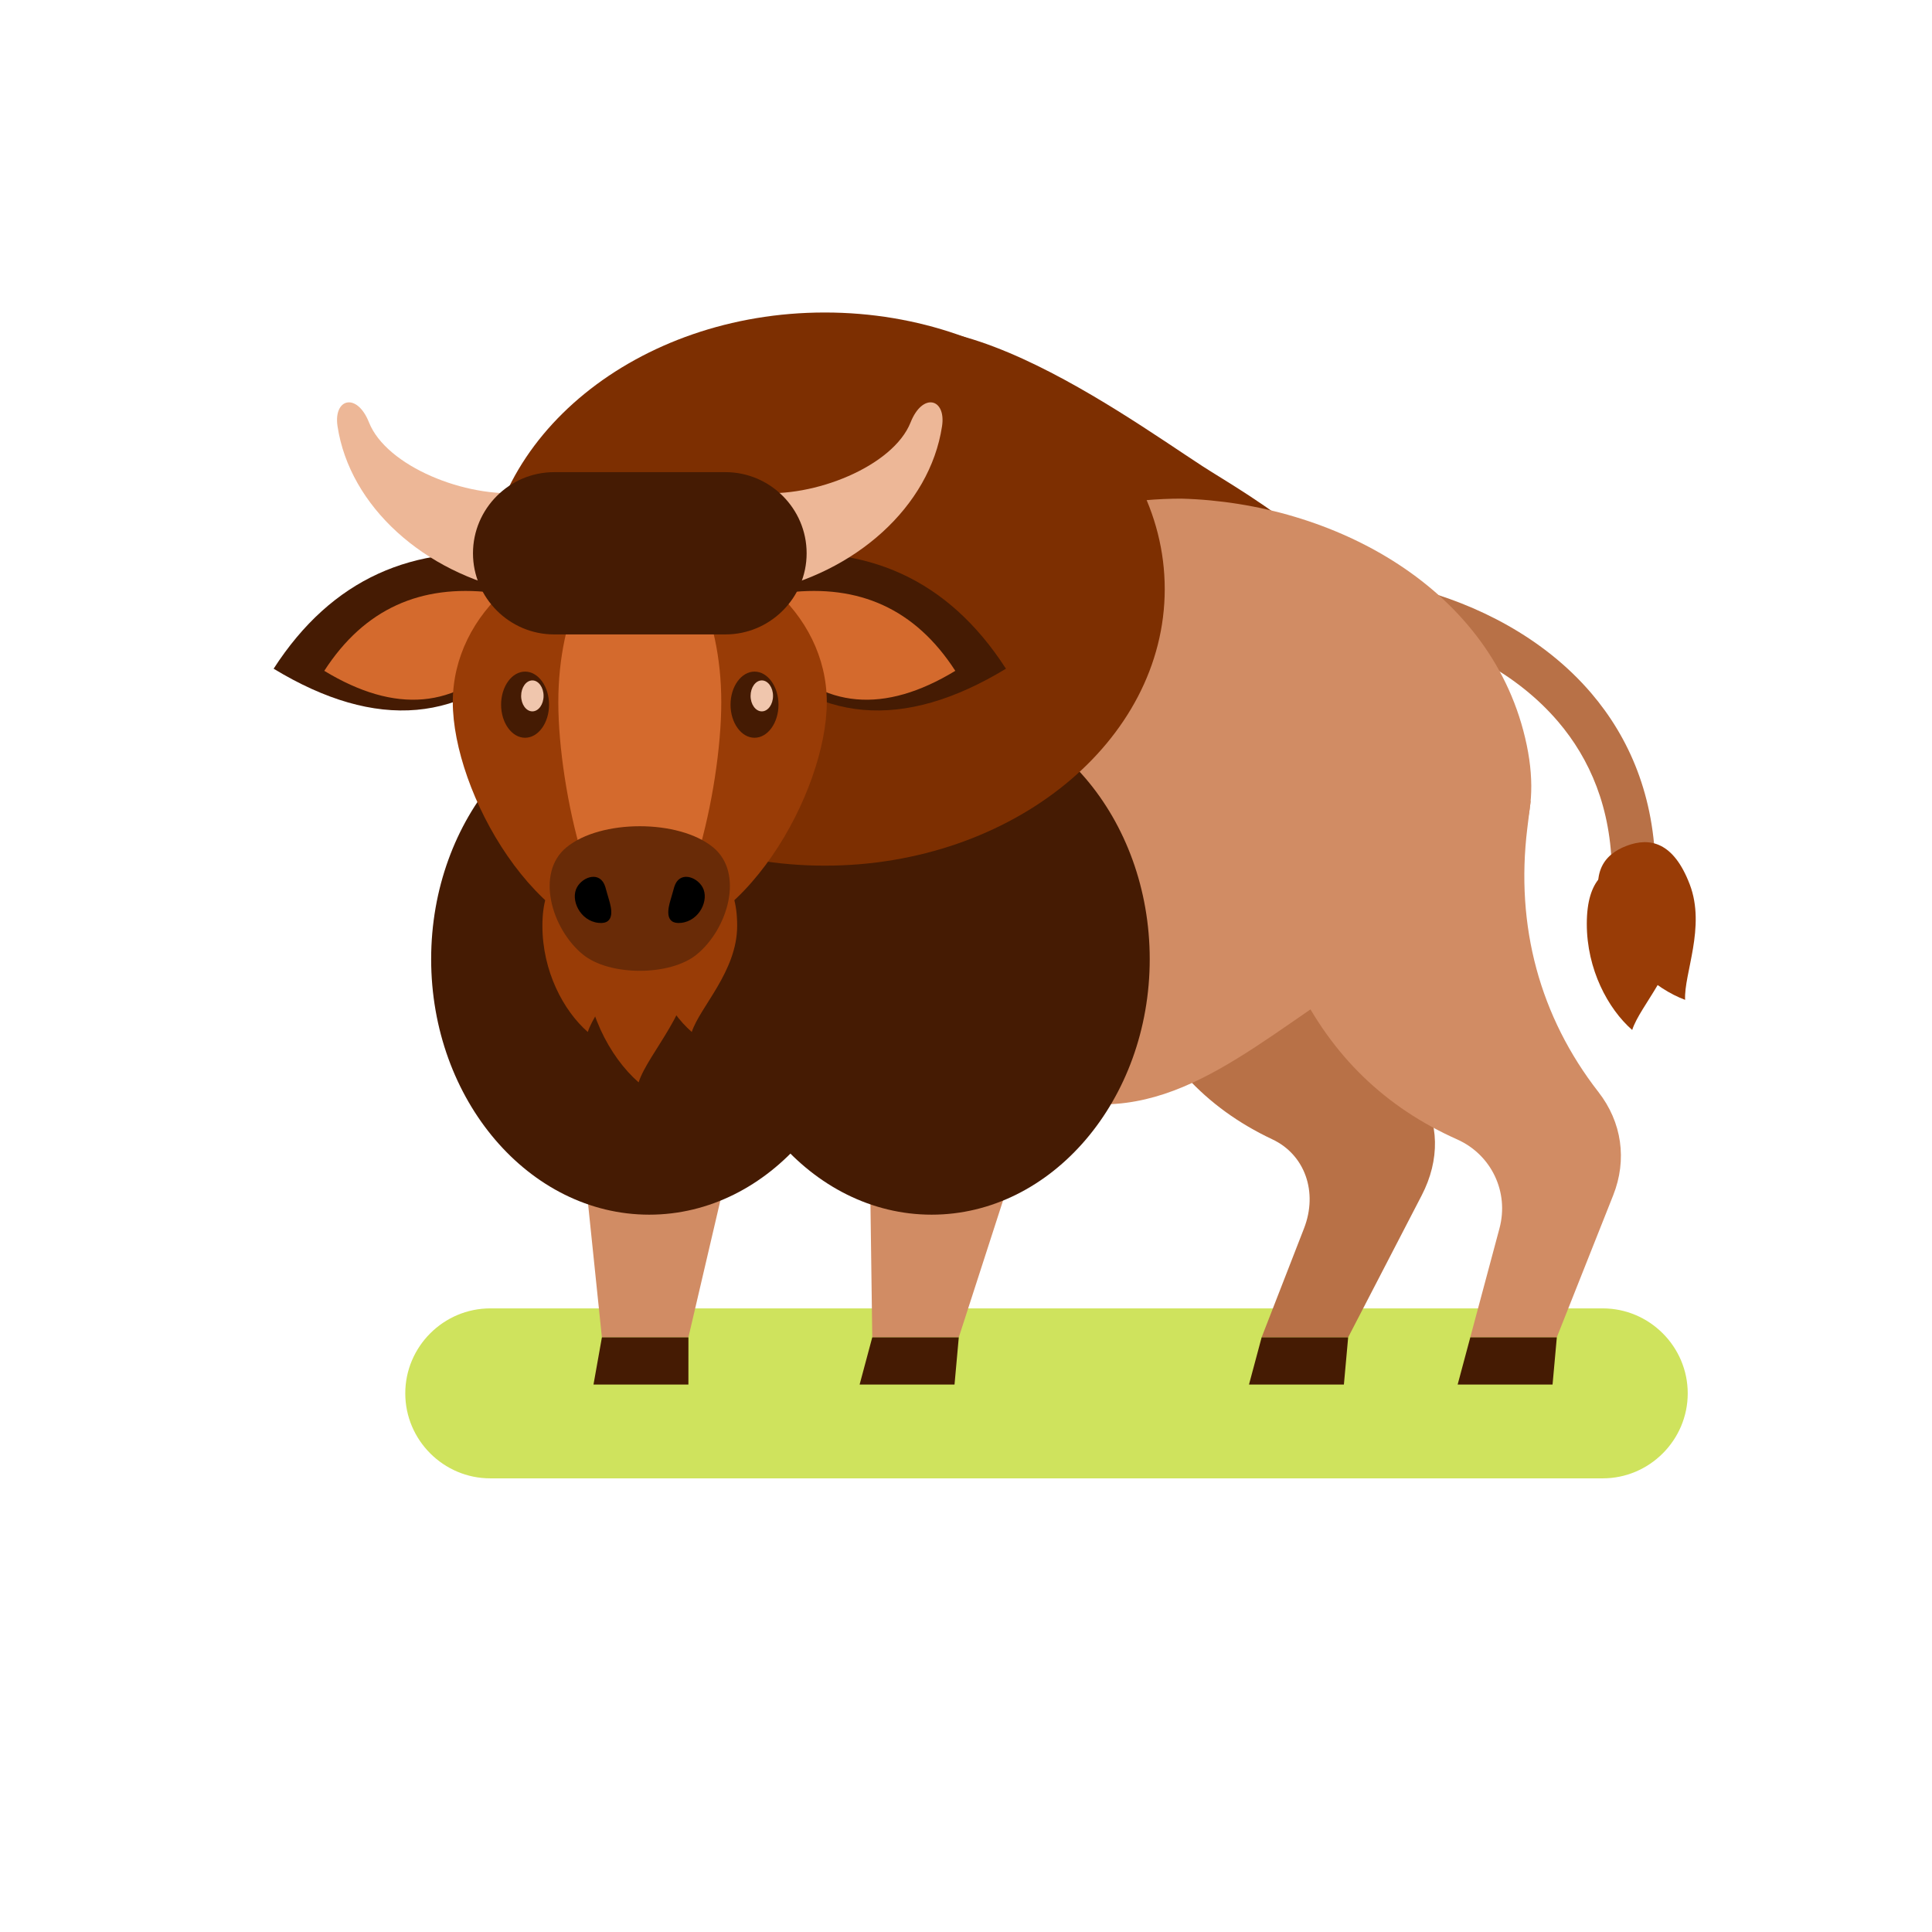 <?xml version="1.0" encoding="UTF-8"?>
<svg version="1.1" viewBox="0 0 880 880" xmlns="http://www.w3.org/2000/svg">
<defs>
<clipPath id="a">
<path d="m0 660h660v-660h-660z"/>
</clipPath>
</defs>
<g transform="matrix(1.333 0 0 -1.333 0 880)">
<g clip-path="url(#a)">
<g transform="translate(167.52 213.09)">
<path d="m0 0h380.14c15.969 0 29.038-13.065 29.038-29.039 0-15.969-13.069-29.038-29.038-29.038h-380.14c-15.97 0-29.038 13.069-29.038 29.038 0 15.974 13.068 29.039 29.038 29.039" fill="#cfe35d" fill-rule="evenodd"/>
</g>
<g transform="translate(483.61 459.12)">
<path d="m0 0c20.541-5.316 43.674-16.534 60.139-35.831 12.931-15.156 21.716-35.158 21.929-60.98l-14.907-0.117c-0.183 21.864-7.538 38.704-18.365 51.392-14.214 16.662-34.473 26.421-52.539 31.098z" fill="#b87147" fill-rule="evenodd"/>
</g>
<g transform="translate(280.76 531.59)">
<path d="m0 0c25.59 43.737 100.96-11.742 130.13-30.714 14.475-9.413 66.03-37.587 42.492-56.674-27.564-22.353-126.92 18.876-152.8 38.145-16.804 13.478-24.789 27.686-19.822 49.243" fill="#7d2f01" fill-rule="evenodd"/>
</g>
<g transform="translate(259.92 308.93)">
<path d="m0 0-24.687-105.73h-29.568l-8.93 86.197z" fill="#d18c64" fill-rule="evenodd"/>
</g>
<g transform="translate(205.67 203.19)">
<path d="m0 0-2.873-16.128h32.431l0.01 16.128z" fill="#451b03" fill-rule="evenodd"/>
</g>
<g transform="translate(361.82 308.93)">
<path d="m0 0-34.198-105.73h-29.568l-1.175 86.197z" fill="#d18c64" fill-rule="evenodd"/>
</g>
<g transform="translate(473.93 386.51)">
<path d="m0 0-2.289-9.388c-8.153-33.464-3.485-64.408 13.392-90.089 6.789-10.331 7.067-23.152 0.763-35.322l-25.131-48.515h-29.567l14.485 37.234c4.832 12.421 0.295 25.184-10.817 30.418-23.226 10.943-39.186 28.445-48.28 52.925l-12.285 33.062z" fill="#b87147" fill-rule="evenodd"/>
</g>
<g transform="translate(403.72 489.78)">
<path d="m0 0c51.711-1.399 106.79-30.501 117.97-84.227 10.985-52.748-38.822-66.097-73.421-89.966-35.242-24.31-63.319-45.884-107.91-23.241-4.256 2.164-7.789 4.342-11.77 6.879-29.709 19.636-43.612 48.856-45.84 83.697 0 59.016 54.165 106.86 120.97 106.86" fill="#d18c64" fill-rule="evenodd"/>
</g>
<g transform="translate(318.34 245.11)">
<path d="m0 0c41.045 0 74.521 39.223 74.521 87.314 0 48.093-33.476 87.316-74.521 87.316-41.041 0-74.514-39.223-74.514-87.316 0-48.091 33.473-87.314 74.514-87.314" fill="#451b03" fill-rule="evenodd"/>
</g>
<g transform="translate(221.84 245.11)">
<path d="m0 0c41.041 0 74.517 39.223 74.517 87.314 0 48.093-33.476 87.316-74.517 87.316-41.042 0-74.514-39.223-74.514-87.316 0-48.091 33.472-87.314 74.514-87.314" fill="#451b03" fill-rule="evenodd"/>
</g>
<g transform="translate(281.84 364.37)">
<path d="m0 0c63.975 0 116.15 42.454 116.15 94.506 0 52.053-52.177 94.509-116.15 94.509s-116.15-42.456-116.15-94.509c0-52.052 52.178-94.506 116.15-94.506" fill="#7d2f01" fill-rule="evenodd"/>
</g>
<g transform="translate(175.91 470.39)">
<path d="m0 0c-34.572 3.997-62.489-7.835-82.412-38.723 35.156-21.335 65.13-18.81 89.823 7.994-2.472 10.245-4.939 20.486-7.411 30.729" fill="#451b03" fill-rule="evenodd"/>
</g>
<g transform="translate(261.32 470.39)">
<path d="m0 0c34.572 3.997 62.489-7.835 82.416-38.723-35.16-21.335-65.13-18.81-89.82 7.994 2.468 10.245 4.936 20.486 7.404 30.729" fill="#451b03" fill-rule="evenodd"/>
</g>
<g transform="translate(269.43 457.72)">
<path d="m0 0c23.91 2.765 43.218-5.419 56.997-26.78-24.315-14.757-45.042-13.012-62.122 5.528 1.709 7.084 3.414 14.167 5.125 21.252" fill="#d46a2d" fill-rule="evenodd"/>
</g>
<g transform="translate(167.81 457.72)">
<path d="m0 0c-23.917 2.765-43.221-5.419-57.004-26.78 24.318-14.757 45.049-13.012 62.125 5.528-1.708 7.084-3.417 14.167-5.121 21.252" fill="#d46a2d" fill-rule="evenodd"/>
</g>
<g transform="translate(218.22 357.7)">
<path d="m0 0c10.25 0 18.562-5.369 18.562-23.976 0-18.605-15.289-33.252-18.562-43.404-9.917 8.681-18.561 24.799-18.561 43.404 0 18.607 8.311 23.976 18.561 23.976" fill="#993c06" fill-rule="evenodd"/>
</g>
<g transform="translate(200.85 363.83)">
<path d="m0 0c8.565 0 15.509-4.483 15.509-20.03s-12.777-27.785-15.509-36.267c-8.284 7.254-15.509 20.72-15.509 36.267s6.944 20.03 15.509 20.03" fill="#993c06" fill-rule="evenodd"/>
</g>
<g transform="translate(236.38 363.83)">
<path d="m0 0c8.565 0 15.509-4.483 15.509-20.03s-12.777-27.785-15.509-36.267c-8.284 7.254-15.51 20.72-15.51 36.267s6.947 20.03 15.51 20.03" fill="#993c06" fill-rule="evenodd"/>
</g>
<g transform="translate(218.62 475.49)">
<path d="m0 0c35.287 0 63.896-24.734 63.896-55.247 0-30.512-28.609-82.294-63.896-82.294-35.291 0-63.899 51.782-63.899 82.294 0 30.513 28.608 55.247 63.899 55.247" fill="#993c06" fill-rule="evenodd"/>
</g>
<g transform="translate(258.56 491.85)">
<path d="m0 0c19.455-1.942 46.631 8.977 52.588 23.978 4.11 10.362 12.198 8.205 10.744-1.33-4.186-27.474-29.622-50.076-61.313-56.505-0.671 11.286-1.345 22.57-2.019 33.857m-79.893 0c-19.455-1.942-46.63 8.976-52.583 23.978-4.115 10.362-12.203 8.205-10.749-1.33 4.184-27.474 29.623-50.076 61.312-56.505 0.673 11.286 1.347 22.57 2.02 33.857" fill="#edb797" fill-rule="evenodd"/>
</g>
<g transform="translate(218.62 475.49)">
<path d="m0 0c15.375 0 27.839-24.734 27.839-55.247 0-30.512-12.464-82.294-27.839-82.294-15.378 0-27.842 51.782-27.842 82.294 0 30.513 12.464 55.247 27.842 55.247" fill="#d46a2d" fill-rule="evenodd"/>
</g>
<g transform="translate(189.34 498.83)">
<path d="m0 0h58.562c15.247 0 27.724-12.474 27.724-27.722v-2e-3c0-15.247-12.477-27.723-27.724-27.723h-58.562c-15.248 0-27.722 12.476-27.722 27.723v2e-3c0 15.248 12.474 27.722 27.722 27.722" fill="#451b03" fill-rule="evenodd"/>
</g>
<g transform="translate(193.56 370.63)">
<path d="m0 0c11.707 9.616 38.404 9.616 50.108 0 10.67-8.765 5.102-27.821-5.568-36.586-9.102-7.477-29.866-7.477-38.972 0-10.67 8.765-16.238 27.821-5.568 36.586" fill="#692b07" fill-rule="evenodd"/>
</g>
<g transform="translate(229.08 352.51)">
<path d="m0 0c-0.667-2.298-2.32-8.323 3.643-7.689 6.332 0.672 9.728 7.945 7.322 12.206-2.063 3.655-7.953 5.616-9.645 0.086-0.47-1.531-0.825-3.06-1.32-4.603m-20.926 0c0.66-2.298 2.317-8.323-3.647-7.689-6.328 0.672-9.728 7.945-7.325 12.206 2.063 3.655 7.954 5.616 9.652 0.086 0.468-1.531 0.825-3.06 1.32-4.603" fill-rule="evenodd"/>
</g>
<g transform="translate(179.42 408.07)">
<path d="m0 0c4.51 0 8.191 5.079 8.191 11.304 0 6.226-3.681 11.303-8.191 11.303-4.509 0-8.194-5.077-8.194-11.303 0-6.225 3.685-11.304 8.194-11.304" fill="#451b03" fill-rule="evenodd"/>
</g>
<g transform="translate(181.91 417.09)">
<path d="m0 0c2.11 0 3.829 2.375 3.829 5.288s-1.719 5.29-3.829 5.29-3.836-2.377-3.836-5.29 1.726-5.288 3.836-5.288" fill="#f0c6ad" fill-rule="evenodd"/>
</g>
<g transform="translate(257.82 408.07)">
<path d="m0 0c4.51 0 8.19 5.079 8.19 11.304 0 6.226-3.68 11.303-8.19 11.303s-8.195-5.077-8.195-11.303c0-6.225 3.685-11.304 8.195-11.304" fill="#451b03" fill-rule="evenodd"/>
</g>
<g transform="translate(260.31 417.09)">
<path d="m0 0c2.11 0 3.833 2.375 3.833 5.288s-1.723 5.29-3.833 5.29-3.836-2.377-3.836-5.29 1.726-5.288 3.836-5.288" fill="#f0c6ad" fill-rule="evenodd"/>
</g>
<g transform="translate(523.03 386.51)">
<path d="m0 0-1.151-9.388c-4.104-33.464 4.31-64.408 24.298-90.089 8.04-10.331 9.871-23.152 5.042-35.322l-19.258-48.515h-29.568l9.978 37.234c3.328 12.421-2.756 25.184-14.501 30.418-24.55 10.943-42.63 28.445-54.688 52.925l-16.289 33.062z" fill="#d18c64" fill-rule="evenodd"/>
</g>
<g transform="translate(502.4 203.19)">
<path d="m0 0-4.321-16.128h32.43l1.458 16.128z" fill="#451b03" fill-rule="evenodd"/>
</g>
<g transform="translate(431.1 203.19)">
<path d="m0 0-4.32-16.128h32.43l1.457 16.128z" fill="#451b03" fill-rule="evenodd"/>
</g>
<g transform="translate(298.05 203.19)">
<path d="m0 0-4.32-16.128h32.43l1.457 16.128z" fill="#451b03" fill-rule="evenodd"/>
</g>
<g transform="translate(557.72 364.52)">
<path d="m0 0c8.565 0 15.509-4.485 15.509-20.032 0-15.545-12.777-27.782-15.509-36.267-8.284 7.254-15.51 20.722-15.51 36.267 0 15.547 6.944 20.032 15.51 20.032" fill="#993c06" fill-rule="evenodd"/>
</g>
<g transform="translate(555.78 371.13)">
<path d="m0 0c8.005 3.047 16.09 1.326 21.62-13.203 5.531-14.531-2.058-30.511-1.595-39.412-10.325 3.833-21.864 13.848-27.395 28.379-5.53 14.529-0.636 21.19 7.37 24.236" fill="#993c06" fill-rule="evenodd"/>
</g>
</g>
</g>
</svg>
